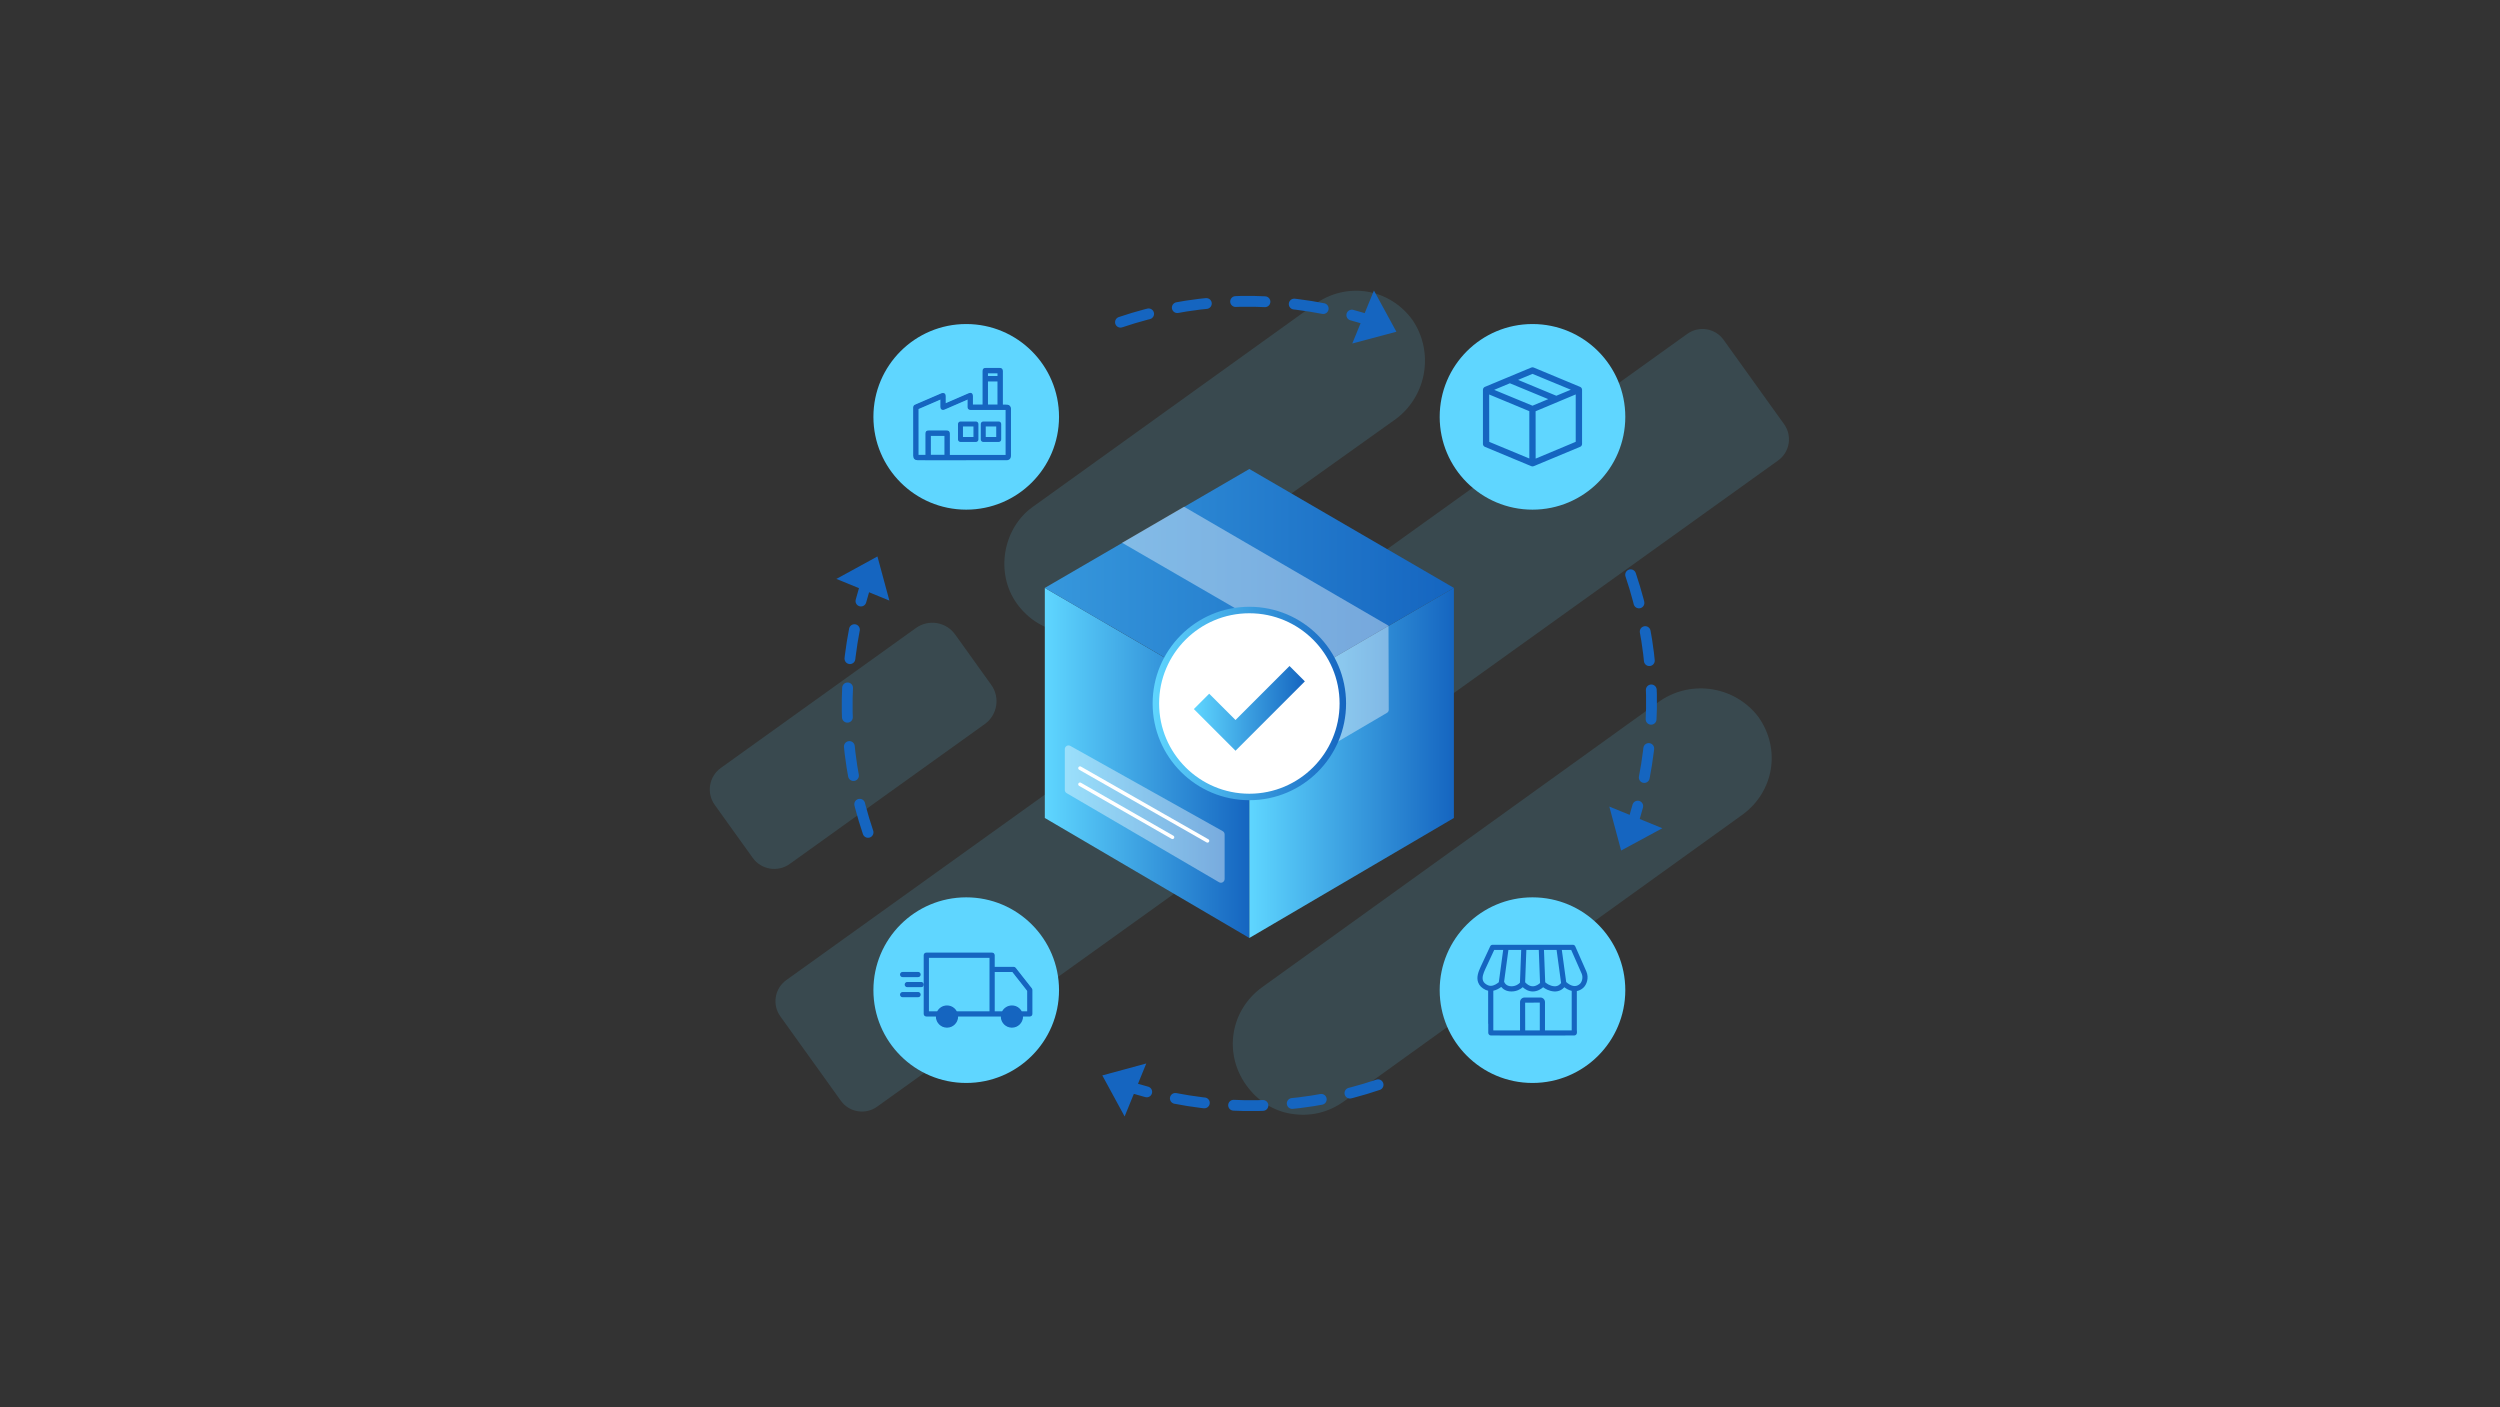 <svg width="1919" height="1080" viewBox="0 0 1919 1080" fill="none" xmlns="http://www.w3.org/2000/svg">
<rect x="0" y="0" width="1919" height="1080" fill="#333333" stroke="none"/>
<g opacity="0.14">
<path fill-rule="evenodd" clip-rule="evenodd" d="M1295.21 256.26C1304.15 249.85 1316.6 251.9 1323.02 260.84L1369.48 325.62C1375.89 334.56 1373.84 347.01 1364.9 353.43L673.249 849.5C664.309 855.91 651.859 853.86 645.439 844.92L598.979 780.14C592.569 771.2 594.619 758.75 603.559 752.33L1295.21 256.25V256.26Z" fill="#5FD6FF"/>
<path fill-rule="evenodd" clip-rule="evenodd" d="M816.08 485.31C801.57 482.92 789.26 475.46 780.44 463.16C763.92 440.09 769.58 405.74 792.62 389.18L1009.25 233.53C1033.83 215.87 1066.8 221.3 1084.43 245.91C1100.73 270.3 1095.29 303.33 1072.03 321.21L855.61 475.54C843.32 484.37 829.26 487.48 816.07 485.31H816.08Z" fill="#5FD6FF"/>
<path fill-rule="evenodd" clip-rule="evenodd" d="M733.139 487L760.889 525.7C767.819 535.37 765.609 548.82 755.939 555.76L606.179 663.17C597.049 669.72 584.339 667.62 577.799 658.5L548.649 617.85C542.099 608.72 544.199 596.01 553.319 589.47L703.079 482.06C712.749 475.13 726.199 477.34 733.139 487.01V487Z" fill="#5FD6FF"/>
<path fill-rule="evenodd" clip-rule="evenodd" d="M990.9 854.9C977.72 852.73 965.42 845.27 956.61 832.96C939.01 808.35 944.45 775.31 969.01 757.64L1274.54 537.84C1298.89 521.49 1331.83 526.92 1349.65 550.21C1367.25 574.82 1361.81 607.86 1337.25 625.54L1031.72 845.33C1019.44 854.17 1005.39 857.28 990.9 854.9Z" fill="#5FD6FF"/>
</g>
<path d="M802 451.28L959 542.56V720L802 627.88V451.28Z" fill="url(#paint0_linear_105_5067)"/>
<path d="M1116 451.28L959 542.56V720L1116 627.88V451.28Z" fill="url(#paint1_linear_105_5067)"/>
<path d="M959 360L802 451.28L959 542.56L1116 451.28L959 360Z" fill="url(#paint2_linear_105_5067)"/>
<path opacity="0.4" d="M817.34 575.03V606.36C817.34 607.37 817.88 608.31 818.75 608.82L935.73 677.2C937.63 678.31 940.02 676.94 940.02 674.74V640.49C940.02 639.46 939.46 638.51 938.56 638L821.58 572.55C819.68 571.49 817.34 572.86 817.34 575.04V575.03Z" fill="white"/>
<path d="M829.02 602.03L900 642.69" stroke="white" stroke-width="2.76" stroke-miterlimit="10" stroke-linecap="round"/>
<path d="M829.02 589.63L926.87 645.44" stroke="white" stroke-width="2.76" stroke-miterlimit="10" stroke-linecap="round"/>
<path d="M1251.68 441.2C1269.3 493.37 1273.06 550.95 1259.65 608.62C1256.65 621.82 1252.73 634.57 1248.14 646.91" stroke="#1565C0" stroke-width="8.31" stroke-linecap="round" stroke-linejoin="round" stroke-dasharray="22.53 22.53"/>
<path d="M1235.32 619.13L1244.37 652.87L1275.99 635.75L1235.32 619.13Z" fill="#1565C0"/>
<path d="M1057.81 832.68C1005.64 850.3 948.06 854.06 890.39 840.65C877.19 837.65 864.44 833.73 852.1 829.14" stroke="#1565C0" stroke-width="8.31" stroke-linecap="round" stroke-linejoin="round" stroke-dasharray="22.53 22.53"/>
<path d="M879.881 816.32L846.131 825.49L863.261 856.99L879.881 816.32Z" fill="#1565C0"/>
<path d="M666.319 638.93C648.699 586.76 644.939 529.18 658.349 471.51C661.349 458.31 665.269 445.56 669.859 433.22" stroke="#1565C0" stroke-width="8.31" stroke-linecap="round" stroke-linejoin="round" stroke-dasharray="22.53 22.53"/>
<path d="M682.68 461L673.52 427.13L642.01 444.38L682.68 461Z" fill="#1565C0"/>
<path d="M860.08 247.32C912.25 229.7 969.83 225.94 1027.5 239.35C1040.7 242.35 1053.45 246.27 1065.79 250.86" stroke="#1565C0" stroke-width="8.31" stroke-linecap="round" stroke-linejoin="round" stroke-dasharray="22.53 22.53"/>
<path d="M1038.01 263.68L1071.87 254.64L1054.63 223.01L1038.01 263.68Z" fill="#1565C0"/>
<path d="M741.67 831.28C781.014 831.28 812.91 799.385 812.91 760.04C812.91 720.695 781.014 688.8 741.67 688.8C702.325 688.8 670.43 720.695 670.43 760.04C670.43 799.385 702.325 831.28 741.67 831.28Z" fill="#5FD6FF"/>
<path d="M741.67 391.21C781.014 391.21 812.91 359.315 812.91 319.97C812.91 280.625 781.014 248.73 741.67 248.73C702.325 248.73 670.43 280.625 670.43 319.97C670.43 359.315 702.325 391.21 741.67 391.21Z" fill="#5FD6FF"/>
<path d="M1176.34 391.21C1215.68 391.21 1247.58 359.315 1247.58 319.97C1247.58 280.625 1215.68 248.73 1176.34 248.73C1136.99 248.73 1105.1 280.625 1105.1 319.97C1105.1 359.315 1136.99 391.21 1176.34 391.21Z" fill="#5FD6FF"/>
<path d="M1176.34 831.28C1215.68 831.28 1247.58 799.385 1247.58 760.04C1247.58 720.695 1215.68 688.8 1176.34 688.8C1136.99 688.8 1105.1 720.695 1105.1 760.04C1105.1 799.385 1136.99 831.28 1176.34 831.28Z" fill="#5FD6FF"/>
<path d="M778.822 743.56C778.642 743.34 778.372 743.2 778.092 743.2H762.482V733.22C762.482 732.71 762.062 732.29 761.542 732.29H711.032C710.522 732.29 710.102 732.71 710.102 733.22V778.28C710.102 778.79 710.522 779.21 711.032 779.21H719.562C719.512 779.57 719.452 779.93 719.452 780.31C719.452 784.43 722.792 787.78 726.922 787.78C731.052 787.78 734.392 784.44 734.392 780.31C734.392 779.93 734.332 779.57 734.282 779.21H769.402C769.352 779.57 769.292 779.93 769.292 780.31C769.292 784.43 772.632 787.78 776.762 787.78C780.892 787.78 784.232 784.44 784.232 780.31C784.232 779.93 784.172 779.57 784.122 779.21H790.502C791.012 779.21 791.432 778.79 791.432 778.28V759.92C791.432 759.71 791.362 759.51 791.232 759.34L778.832 743.56H778.822ZM726.922 772.85C723.852 772.85 721.222 774.71 720.072 777.36H711.972V734.17H760.622V744.11C760.622 744.11 760.622 744.14 760.622 744.15V777.04C760.622 777.16 760.652 777.26 760.692 777.37H733.792C732.642 774.72 730.012 772.86 726.942 772.86L726.922 772.85ZM789.552 777.35H783.602C782.452 774.7 779.822 772.84 776.752 772.84C773.682 772.84 771.052 774.7 769.902 777.35H762.402C762.442 777.25 762.472 777.14 762.472 777.02V745.07H777.632L789.552 760.25V777.36V777.35Z" fill="#1565C0" stroke="#1565C0" stroke-width="1.21" stroke-miterlimit="10"/>
<path d="M776.751 788.23C772.381 788.23 768.831 784.68 768.831 780.31C768.831 780.09 768.851 779.87 768.871 779.66H734.791C734.821 779.88 734.831 780.09 734.831 780.31C734.831 784.68 731.281 788.23 726.911 788.23C722.541 788.23 718.991 784.68 718.991 780.31C718.991 780.09 719.011 779.87 719.031 779.66H711.021C710.261 779.66 709.641 779.04 709.641 778.28V733.22C709.641 732.46 710.261 731.84 711.021 731.84H761.531C762.291 731.84 762.911 732.46 762.911 733.22V742.75H778.071C778.501 742.75 778.891 742.94 779.161 743.28L791.561 759.07C791.751 759.31 791.861 759.61 791.861 759.92V778.28C791.861 779.04 791.241 779.66 790.481 779.66H784.621C784.651 779.88 784.661 780.09 784.661 780.31C784.661 784.68 781.111 788.23 776.741 788.23H776.751ZM734.281 778.76H769.921L769.841 779.28C769.781 779.67 769.731 779.99 769.731 780.31C769.731 784.18 772.881 787.32 776.751 787.32C780.621 787.32 783.761 784.17 783.761 780.31C783.761 779.99 783.711 779.67 783.661 779.34L783.581 778.82L784.091 778.76H790.471C790.731 778.76 790.951 778.54 790.951 778.28V759.92C790.951 759.81 790.911 759.71 790.851 759.62L778.451 743.83C778.361 743.71 778.221 743.65 778.071 743.65H762.011V733.22C762.011 732.96 761.791 732.74 761.531 732.74H711.021C710.761 732.74 710.541 732.96 710.541 733.22V778.28C710.541 778.54 710.761 778.76 711.021 778.76H720.071L719.991 779.28C719.931 779.68 719.881 779.99 719.881 780.31C719.881 784.18 723.031 787.32 726.891 787.32C730.751 787.32 733.911 784.17 733.911 780.31C733.911 779.99 733.861 779.67 733.811 779.34L733.731 778.82L734.241 778.76H734.281ZM790.011 777.81H783.311L783.191 777.54C782.081 774.97 779.551 773.31 776.751 773.31C773.951 773.31 771.431 774.97 770.311 777.54L770.191 777.81H761.741L761.971 777.2C761.991 777.13 762.011 777.08 762.011 777.03V744.62H777.841L789.991 760.09V777.8L790.011 777.81ZM783.891 776.9H789.101V760.4L777.411 745.52H762.921V776.9H769.611C770.921 774.15 773.691 772.39 776.751 772.39C779.811 772.39 782.581 774.15 783.891 776.9ZM761.331 777.81H733.481L733.361 777.54C732.251 774.97 729.721 773.31 726.921 773.31C724.121 773.31 721.601 774.97 720.481 777.54L720.361 777.81H711.511V733.71H761.061V777.03C761.061 777.03 761.061 777.13 761.091 777.2L761.321 777.81H761.331ZM734.061 776.9H760.151V734.61H712.411V776.9H719.771C721.081 774.15 723.851 772.39 726.911 772.39C729.971 772.39 732.741 774.15 734.051 776.9H734.061Z" fill="#1565C0" stroke="#1565C0" stroke-width="1.21" stroke-miterlimit="10"/>
<path d="M692.862 748.98H704.722C705.232 748.98 705.652 748.56 705.652 748.05C705.652 747.54 705.232 747.12 704.722 747.12H692.862C692.352 747.12 691.932 747.54 691.932 748.05C691.932 748.56 692.352 748.98 692.862 748.98Z" fill="#1565C0" stroke="#1565C0" stroke-width="1.21" stroke-miterlimit="10"/>
<path d="M704.721 749.43H692.851C692.091 749.43 691.471 748.81 691.471 748.05C691.471 747.29 692.091 746.67 692.851 746.67H704.721C705.481 746.67 706.101 747.29 706.101 748.05C706.101 748.81 705.481 749.43 704.721 749.43ZM692.861 747.57C692.601 747.57 692.381 747.79 692.381 748.05C692.381 748.31 692.601 748.53 692.861 748.53H704.731C704.991 748.53 705.211 748.31 705.211 748.05C705.211 747.79 704.991 747.57 704.731 747.57H692.861Z" fill="#1565C0" stroke="#1565C0" stroke-width="1.21" stroke-miterlimit="10"/>
<path d="M704.722 762.54H692.862C692.352 762.54 691.932 762.96 691.932 763.47C691.932 763.98 692.352 764.4 692.862 764.4H704.722C705.232 764.4 705.652 763.98 705.652 763.47C705.652 762.96 705.232 762.54 704.722 762.54Z" fill="#1565C0" stroke="#1565C0" stroke-width="1.21" stroke-miterlimit="10"/>
<path d="M704.721 764.86H692.851C692.091 764.86 691.471 764.24 691.471 763.48C691.471 762.72 692.091 762.1 692.851 762.1H704.721C705.481 762.1 706.101 762.72 706.101 763.48C706.101 764.24 705.481 764.86 704.721 764.86ZM692.861 762.99C692.601 762.99 692.381 763.21 692.381 763.47C692.381 763.73 692.601 763.95 692.861 763.95H704.731C704.991 763.95 705.211 763.73 705.211 763.47C705.211 763.21 704.991 762.99 704.731 762.99H692.861Z" fill="#1565C0" stroke="#1565C0" stroke-width="1.21" stroke-miterlimit="10"/>
<path d="M707.1 754.83H696.42C695.91 754.83 695.49 755.25 695.49 755.76C695.49 756.27 695.91 756.69 696.42 756.69H707.1C707.61 756.69 708.03 756.27 708.03 755.76C708.03 755.25 707.61 754.83 707.1 754.83Z" fill="#1565C0" stroke="#1565C0" stroke-width="1.21" stroke-miterlimit="10"/>
<path d="M707.101 757.14H696.421C695.661 757.14 695.041 756.52 695.041 755.76C695.041 755 695.661 754.38 696.421 754.38H707.101C707.861 754.38 708.481 755 708.481 755.76C708.481 756.52 707.861 757.14 707.101 757.14ZM696.421 755.28C696.161 755.28 695.941 755.5 695.941 755.76C695.941 756.02 696.161 756.24 696.421 756.24H707.101C707.361 756.24 707.581 756.02 707.581 755.76C707.581 755.5 707.361 755.28 707.101 755.28H696.421Z" fill="#1565C0" stroke="#1565C0" stroke-width="1.21" stroke-miterlimit="10"/>
<path d="M772.891 313.66C771.391 313.66 769.941 313.66 768.491 313.66C764.171 313.66 759.841 313.66 755.521 313.66C752.031 313.66 748.531 313.66 745.041 313.66C744.061 313.66 743.711 313.27 743.721 312.28C743.751 310.04 743.741 307.81 743.741 305.57C743.741 305.48 743.711 305.38 743.671 305.22C743.361 305.35 743.081 305.45 742.811 305.56C736.711 308.21 730.611 310.85 724.511 313.5C723.531 313.93 722.831 313.45 722.831 312.36C722.831 310.22 722.831 308.09 722.841 305.95C722.841 305.73 722.821 305.51 722.811 305.19C721.621 305.7 720.501 306.19 719.381 306.67C714.501 308.78 709.621 310.9 704.731 313C704.281 313.19 704.071 313.39 704.071 313.92C704.091 325.78 704.081 337.65 704.081 349.51C704.081 349.68 704.101 349.86 704.111 350.1H711.371C711.371 349.84 711.371 349.55 711.371 349.26C711.371 343.83 711.371 338.4 711.371 332.97C711.371 331.67 711.651 331.4 712.971 331.4C717.521 331.4 722.071 331.4 726.621 331.4C727.771 331.4 728.091 331.72 728.091 332.88C728.091 338.31 728.091 343.74 728.091 349.17C728.091 349.47 728.091 349.76 728.091 350.16C728.441 350.16 728.741 350.16 729.031 350.16C732.501 350.16 768.821 350.16 772.291 350.16C772.541 350.16 772.791 350.16 773.041 350.18C773.651 350.25 774.001 350.61 774.031 351.22C774.061 351.78 773.591 352.2 772.951 352.24C772.801 352.25 772.651 352.24 772.501 352.24C763.651 352.25 721.951 352.27 713.101 352.28C710.181 352.28 707.271 352.26 704.351 352.24C702.771 352.23 701.991 351.44 701.991 349.87C701.991 337.5 701.991 325.14 701.971 312.77C701.971 312.16 702.211 311.78 702.761 311.54C709.531 308.62 716.301 305.68 723.081 302.78C723.491 302.61 724.091 302.59 724.471 302.76C724.731 302.88 724.901 303.47 724.911 303.85C724.951 306.19 724.931 308.52 724.931 310.97C725.221 310.86 725.451 310.79 725.671 310.69C731.751 308.05 737.831 305.42 743.901 302.78C745.201 302.22 745.801 302.61 745.801 304.04C745.801 306.23 745.801 308.41 745.801 310.6C745.801 310.87 745.801 311.14 745.801 311.48H755.211C755.211 311.19 755.211 310.9 755.211 310.61C755.211 302.09 755.211 293.57 755.211 285.05C755.211 283.58 755.401 283.38 756.851 283.38C760.321 283.38 763.791 283.38 767.261 283.38C768.481 283.38 768.781 283.68 768.781 284.89C768.781 293.41 768.781 301.93 768.781 310.45V311.53C769.911 311.53 770.981 311.53 772.051 311.53C772.501 311.53 772.961 311.53 773.401 311.62C774.271 311.78 774.911 312.51 775.001 313.39C775.031 313.66 775.021 313.94 775.021 314.22C775.021 326.01 775.021 337.8 775.021 349.59C775.021 351.52 774.321 352.23 772.401 352.24C771.071 352.24 769.741 352.24 768.401 352.24C767.601 352.24 767.171 351.88 767.151 351.25C767.131 350.59 767.581 350.17 768.401 350.17C769.881 350.15 771.351 350.17 772.871 350.17V313.64L772.891 313.66ZM725.941 350.11V333.56H713.511V350.11H725.941ZM766.651 311.5V291.8H757.371V311.5H766.651ZM766.661 285.57H757.351V289.61H766.661V285.57Z" fill="#1565C0" stroke="#1565C0" stroke-width="1.06" stroke-miterlimit="10"/>
<path d="M712.84 352.76C710.01 352.76 707.18 352.74 704.35 352.72C702.53 352.71 701.53 351.7 701.53 349.89V337.17C701.53 329.04 701.53 320.92 701.51 312.79C701.51 311.99 701.86 311.45 702.57 311.15L707.79 308.89C712.82 306.71 717.85 304.54 722.89 302.38C723.44 302.15 724.16 302.14 724.65 302.37C725.21 302.63 725.35 303.54 725.36 303.87C725.39 305.62 725.38 307.36 725.38 309.15V310.34C725.38 310.34 725.44 310.31 725.48 310.3L743.71 302.39C744.52 302.04 745.13 302.01 745.58 302.31C746.03 302.6 746.25 303.18 746.25 304.07C746.25 305.6 746.25 307.13 746.25 308.66V311.05H754.75V285.08C754.75 283.35 755.14 282.96 756.85 282.96H767.26C768.73 282.96 769.23 283.46 769.23 284.93V311.12H769.76C770.54 311.12 771.29 311.12 772.05 311.12C772.57 311.12 773.02 311.12 773.48 311.21C774.55 311.41 775.34 312.28 775.45 313.38C775.47 313.61 775.47 313.85 775.47 314.09V314.26V349.63C775.47 351.44 774.83 352.39 773.36 352.66C773.23 352.7 773.1 352.72 772.96 352.73C772.83 352.73 772.71 352.74 772.58 352.73C771.92 352.73 771.06 352.73 770.24 352.73H769.94C761.45 352.73 742.28 352.75 728.18 352.75H713.09C713 352.75 712.92 352.75 712.83 352.75L712.84 352.76ZM723.85 303.12C723.65 303.12 723.43 303.15 723.26 303.23C718.22 305.38 713.19 307.56 708.16 309.74L702.94 312C702.56 312.16 702.43 312.37 702.43 312.81C702.43 320.94 702.43 329.06 702.44 337.19V349.91C702.44 351.22 703.03 351.81 704.35 351.82C707.26 351.84 710.16 351.86 713.09 351.86H728.18C740.76 351.85 757.39 351.84 766.8 351.83C766.74 351.67 766.7 351.49 766.7 351.3C766.7 351.06 766.73 350.85 766.81 350.65C758.47 350.65 743.07 350.65 734.64 350.65H727.62V332.91C727.62 332 727.51 331.88 726.61 331.88H712.96C711.89 331.88 711.82 331.95 711.82 333V350.58H703.67L703.64 349.93C703.64 349.79 703.62 349.66 703.62 349.54V342.42C703.62 332.93 703.62 323.44 703.61 313.95C703.61 313.12 704.06 312.81 704.54 312.61C708.43 310.94 712.32 309.25 716.21 307.57L723.23 304.53L723.28 305.49C723.29 305.67 723.3 305.82 723.3 305.97C723.3 308.11 723.3 310.24 723.29 312.38C723.29 312.75 723.39 313.03 723.57 313.15C723.74 313.26 724.01 313.25 724.33 313.11L742.64 305.17C742.82 305.09 743.01 305.02 743.21 304.94L744.02 304.62L744.15 305.3C744.17 305.39 744.19 305.49 744.19 305.6V307.21C744.19 308.91 744.19 310.61 744.17 312.31C744.17 312.69 744.22 312.94 744.34 313.05C744.45 313.16 744.68 313.22 745.03 313.22H773.35V349.81C773.9 349.95 774.28 350.32 774.42 350.85C774.53 350.54 774.58 350.14 774.58 349.64V314.27V314.09C774.58 313.89 774.58 313.68 774.56 313.48C774.49 312.78 773.99 312.23 773.33 312.11C772.95 312.04 772.55 312.04 772.13 312.03C771.3 312.03 770.55 312.03 769.77 312.03H768.33V284.93C768.33 283.97 768.23 283.88 767.27 283.87H756.86C756.066 283.87 755.67 284.273 755.67 285.08V311.97H745.34V308.67C745.34 307.14 745.34 305.61 745.34 304.08C745.34 303.56 745.24 303.19 745.08 303.09C744.92 302.98 744.55 303.04 744.08 303.24L725.85 311.15C725.7 311.22 725.54 311.27 725.36 311.34L724.47 311.67V309.16C724.47 307.37 724.48 305.63 724.45 303.89C724.45 303.6 724.32 303.26 724.25 303.19C724.15 303.15 724 303.12 723.84 303.12H723.85ZM769.12 350.64C768.89 350.64 768.66 350.64 768.42 350.64C768.11 350.64 767.87 350.72 767.75 350.85C767.66 350.95 767.62 351.08 767.62 351.25C767.62 351.43 767.64 351.8 768.42 351.8C769.84 351.81 771.26 351.8 772.24 351.8H772.42C772.69 351.8 772.93 351.79 773.14 351.75C773.38 351.68 773.59 351.51 773.57 351.24C773.55 350.86 773.37 350.68 772.98 350.63C772.9 350.63 772.82 350.62 772.74 350.61H772.2C771.68 350.61 770.61 350.61 769.13 350.61L769.12 350.64ZM772.19 349.73H772.41H772.43V314.12H745.03C744.41 314.12 743.99 313.98 743.69 313.68C743.29 313.28 743.25 312.69 743.26 312.28C743.28 310.58 743.28 308.89 743.28 307.19V305.87C743.18 305.91 743.09 305.95 743 305.99L724.69 313.93C724.08 314.2 723.5 314.19 723.06 313.9C722.62 313.61 722.37 313.06 722.37 312.37C722.37 310.23 722.37 308.1 722.38 305.96C722.38 305.94 722.38 305.91 722.38 305.88L716.57 308.4C712.68 310.09 708.79 311.77 704.9 313.44C704.57 313.58 704.52 313.65 704.52 313.94C704.53 323.43 704.53 332.92 704.53 342.42V349.54C704.53 349.54 704.53 349.63 704.53 349.67H710.9V333C710.9 331.44 711.38 330.97 712.96 330.97H726.61C728.01 330.97 728.53 331.5 728.53 332.91V349.74H769.11C769.91 349.74 770.72 349.74 771.53 349.74H772.18L772.19 349.73ZM726.4 350.57H713.05V333.11H726.4V350.57ZM713.96 349.66H725.48V334.02H713.96V349.66ZM767.1 311.96H756.9V291.35H767.1V311.96ZM757.82 311.05H766.19V292.26H757.82V311.05ZM767.12 290.07H756.9V285.11H767.12V290.07ZM757.81 289.16H766.2V286.03H757.81V289.16Z" fill="#1565C0" stroke="#1565C0" stroke-width="1.06" stroke-miterlimit="10"/>
<path d="M749.131 338.7H737.261C736.501 338.7 735.891 338.09 735.891 337.33V325.46C735.891 324.7 736.501 324.09 737.261 324.09H749.131C749.891 324.09 750.501 324.7 750.501 325.46V337.33C750.501 338.09 749.891 338.7 749.131 338.7ZM738.631 335.96H747.761V326.83H738.631V335.96Z" fill="#1565C0" stroke="#1565C0" stroke-width="1.06" stroke-miterlimit="10"/>
<path d="M766.619 338.7H754.749C753.989 338.7 753.379 338.09 753.379 337.33V325.46C753.379 324.7 753.989 324.09 754.749 324.09H766.619C767.379 324.09 767.989 324.7 767.989 325.46V337.33C767.989 338.09 767.379 338.7 766.619 338.7ZM756.119 335.96H765.249V326.83H756.119V335.96Z" fill="#1565C0" stroke="#1565C0" stroke-width="1.06" stroke-miterlimit="10"/>
<path d="M1213.54 299.17C1213.54 299.02 1213.5 298.85 1213.42 298.63C1213.41 298.6 1213.4 298.57 1213.39 298.55C1213.31 298.38 1213.22 298.24 1213.12 298.12C1213.09 298.1 1213.06 298.07 1213.04 298.05L1212.99 298C1212.93 297.95 1212.88 297.89 1212.84 297.87C1212.8 297.84 1212.75 297.82 1212.7 297.8L1212.61 297.76C1212.61 297.76 1212.52 297.71 1212.48 297.69L1176.94 282.88C1176.74 282.8 1176.54 282.76 1176.33 282.76C1176.12 282.76 1175.91 282.8 1175.72 282.88C1175.71 282.88 1175.69 282.89 1175.69 282.89L1140.17 297.69C1140.17 297.69 1140.1 297.74 1140.05 297.76L1139.97 297.8C1139.97 297.8 1139.87 297.84 1139.82 297.87C1139.78 297.9 1139.72 297.95 1139.66 298.01L1139.61 298.05C1139.61 298.05 1139.56 298.09 1139.53 298.12C1139.42 298.24 1139.33 298.38 1139.26 298.54C1139.25 298.57 1139.24 298.6 1139.22 298.66C1139.15 298.85 1139.12 299.02 1139.11 299.16C1139.11 299.18 1139.11 299.21 1139.11 299.24V340.75C1139.11 341.4 1139.5 341.97 1140.09 342.22L1175.63 357.03C1175.63 357.03 1175.72 357.05 1175.77 357.07C1175.98 357.15 1176.16 357.18 1176.32 357.18C1176.48 357.18 1176.66 357.14 1176.87 357.06C1176.92 357.04 1176.97 357.03 1177.01 357.02L1212.55 342.21C1213.15 341.96 1213.53 341.38 1213.53 340.74V299.23C1213.53 299.23 1213.53 299.18 1213.53 299.16L1213.54 299.17ZM1164.88 290.86L1176.04 286.21C1176.14 286.17 1176.24 286.15 1176.34 286.15C1176.44 286.15 1176.54 286.17 1176.64 286.21L1206.08 298.48C1206.37 298.6 1206.56 298.88 1206.56 299.2C1206.56 299.52 1206.37 299.8 1206.08 299.92L1194.74 304.64C1194.74 304.64 1194.65 304.66 1194.6 304.67L1192.19 303.68L1164.87 292.3C1164.58 292.18 1164.39 291.9 1164.39 291.58C1164.39 291.26 1164.58 290.98 1164.87 290.86H1164.88ZM1174.74 352.03C1174.74 352.29 1174.61 352.53 1174.39 352.68C1174.26 352.77 1174.11 352.81 1173.96 352.81C1173.86 352.81 1173.76 352.79 1173.66 352.75L1142.79 339.89C1142.5 339.77 1142.31 339.49 1142.31 339.17V302.76C1142.31 302.5 1142.44 302.26 1142.66 302.11C1142.79 302.02 1142.94 301.98 1143.09 301.98C1143.19 301.98 1143.29 302 1143.39 302.04L1174.26 314.9C1174.55 315.02 1174.74 315.3 1174.74 315.62V352.03ZM1176.64 312.18C1176.54 312.22 1176.44 312.24 1176.34 312.24C1176.24 312.24 1176.14 312.22 1176.04 312.18L1146.6 299.91C1146.31 299.79 1146.12 299.51 1146.12 299.19C1146.12 298.87 1146.31 298.59 1146.6 298.47L1158.71 293.42C1158.81 293.38 1158.91 293.36 1159.01 293.36C1159.11 293.36 1159.21 293.38 1159.31 293.42L1188.75 305.69C1189.04 305.81 1189.23 306.09 1189.23 306.41C1189.23 306.73 1189.04 307.01 1188.75 307.13L1176.64 312.18ZM1210.36 339.17C1210.36 339.48 1210.17 339.77 1209.88 339.89L1179.01 352.75C1178.91 352.79 1178.81 352.81 1178.71 352.81C1178.56 352.81 1178.41 352.77 1178.28 352.68C1178.06 352.54 1177.93 352.29 1177.93 352.03V315.62C1177.93 315.31 1178.12 315.02 1178.41 314.9L1209.28 302.04C1209.38 302 1209.48 301.98 1209.58 301.98C1209.73 301.98 1209.88 302.02 1210.01 302.11C1210.23 302.25 1210.36 302.5 1210.36 302.76V339.17Z" fill="#1565C0"/>
<path d="M1176.34 358.02C1176.08 358.02 1175.81 357.97 1175.5 357.85C1175.44 357.85 1175.38 357.82 1175.33 357.8L1139.79 342.99C1138.88 342.61 1138.3 341.73 1138.3 340.75V299.24C1138.3 298.91 1138.36 298.65 1138.46 298.38C1138.46 298.36 1138.52 298.23 1138.52 298.22C1138.63 297.97 1138.77 297.75 1138.94 297.57C1138.97 297.53 1139.01 297.5 1139.05 297.47C1139.23 297.3 1139.31 297.23 1139.37 297.19C1139.41 297.16 1139.57 297.07 1139.63 297.05C1139.68 297.02 1139.82 296.95 1139.88 296.93L1175.4 282.13C1176.05 281.86 1176.69 281.87 1177.28 282.12L1212.82 296.93C1212.87 296.95 1212.92 296.98 1212.97 297.01C1213.16 297.09 1213.24 297.13 1213.32 297.19C1213.4 297.24 1213.49 297.33 1213.58 297.41C1213.59 297.42 1213.74 297.55 1213.75 297.56C1213.92 297.74 1214.05 297.95 1214.17 298.21C1214.17 298.23 1214.22 298.33 1214.22 298.35C1214.33 298.66 1214.38 298.91 1214.39 299.16V299.18V340.76C1214.39 341.74 1213.81 342.62 1212.9 343L1177.36 357.81C1177.31 357.83 1177.25 357.85 1177.19 357.86C1176.89 357.97 1176.62 358.03 1176.35 358.03L1176.34 358.02ZM1175.9 356.23C1175.95 356.24 1176.01 356.26 1176.08 356.29C1176.38 356.4 1176.31 356.4 1176.6 356.29C1176.66 356.27 1176.72 356.25 1176.78 356.23L1212.25 341.45C1212.53 341.33 1212.72 341.05 1212.72 340.75V299.24L1213.55 299.17L1212.72 299.19C1212.72 299.13 1212.7 299.04 1212.65 298.92C1212.6 298.81 1212.56 298.74 1212.51 298.69L1212.99 298.01L1212.35 298.55C1212.24 298.51 1212.17 298.48 1212.11 298.45L1176.63 283.66C1176.44 283.59 1176.24 283.58 1176.05 283.66L1140.55 298.45C1140.55 298.45 1140.45 298.5 1140.43 298.51C1140.42 298.51 1140.29 298.57 1140.27 298.58C1140.21 298.64 1140.17 298.68 1140.13 298.72C1140.09 298.77 1140.06 298.82 1140.03 298.89C1139.96 299.1 1139.95 299.17 1139.95 299.18C1139.95 299.2 1139.95 299.31 1139.95 299.33V340.75C1139.95 341.06 1140.14 341.33 1140.42 341.45L1175.89 356.23H1175.9ZM1178.71 353.64C1178.39 353.64 1178.08 353.55 1177.81 353.37C1177.36 353.07 1177.1 352.57 1177.1 352.03V315.62C1177.1 314.97 1177.49 314.38 1178.09 314.13L1208.96 301.27C1209.43 301.07 1210.03 301.12 1210.48 301.42C1210.93 301.72 1211.19 302.22 1211.19 302.76V339.17C1211.19 339.82 1210.8 340.41 1210.2 340.66L1179.33 353.52C1179.13 353.6 1178.92 353.65 1178.71 353.65V353.64ZM1209.52 302.76L1178.73 315.67L1178.76 352.03L1209.52 339.14V302.77V302.76ZM1173.96 353.64C1173.75 353.64 1173.54 353.6 1173.34 353.51L1142.48 340.65C1141.88 340.4 1141.49 339.81 1141.49 339.16V302.75C1141.49 302.21 1141.76 301.71 1142.21 301.41C1142.65 301.12 1143.23 301.06 1143.73 301.26L1174.59 314.12C1175.19 314.37 1175.58 314.95 1175.58 315.61V352.02C1175.58 352.56 1175.31 353.06 1174.86 353.36C1174.6 353.53 1174.29 353.63 1173.97 353.63L1173.96 353.64ZM1143.08 302.81L1143.15 339.17L1173.91 351.95V315.62L1143.08 302.81ZM1176.34 313.08C1176.12 313.08 1175.91 313.03 1175.71 312.95L1146.28 300.69C1145.68 300.44 1145.29 299.86 1145.29 299.2C1145.29 298.54 1145.68 297.97 1146.28 297.71L1158.39 292.66C1158.79 292.49 1159.23 292.5 1159.63 292.66L1189.08 304.93C1189.68 305.18 1190.07 305.77 1190.07 306.42C1190.07 307.07 1189.68 307.66 1189.08 307.91L1176.97 312.95C1176.77 313.03 1176.56 313.08 1176.35 313.08H1176.34ZM1158.99 294.2L1146.92 299.25L1176.34 311.41L1188.43 306.37L1158.99 294.2ZM1194.62 305.49C1194.5 305.49 1194.38 305.47 1194.28 305.43L1191.87 304.44L1164.55 293.06C1163.95 292.81 1163.56 292.22 1163.56 291.57C1163.56 290.92 1163.95 290.33 1164.55 290.08L1175.71 285.43C1176.11 285.26 1176.56 285.27 1176.95 285.43L1206.39 297.7C1206.99 297.95 1207.38 298.54 1207.38 299.19C1207.38 299.84 1206.99 300.43 1206.39 300.68L1195.05 305.4C1194.98 305.43 1194.81 305.47 1194.74 305.48C1194.7 305.48 1194.66 305.48 1194.62 305.48V305.49ZM1165.28 291.6L1194.63 303.78L1205.76 299.15L1176.32 286.98L1165.28 291.6Z" fill="#1565C0"/>
<path d="M1215.16 758.39C1218.04 755.92 1219.78 750.52 1217.71 745.76C1214.33 737.97 1209.19 726.46 1209.15 726.38C1208.83 725.67 1208.12 725.21 1207.34 725.21H1145.69C1144.92 725.21 1144.22 725.66 1143.89 726.35C1143.89 726.35 1138.6 737.66 1136.46 742.3C1134.68 746.17 1133.22 750.28 1134.65 754.16C1135.55 756.6 1137.51 758.53 1140.46 759.89C1141.03 760.15 1141.65 760.35 1142.29 760.49V785.59L1142.38 785.98V792.75C1142.38 793.9 1143.32 794.84 1144.47 794.84H1151.23V794.89H1201.21L1201.6 794.84H1208.36C1209.51 794.84 1210.45 793.9 1210.45 792.75V791.32L1210.38 790.93V760.73C1212.09 760.42 1213.68 759.64 1215.13 758.41L1215.16 758.39ZM1153.84 729.17L1150.48 753.95C1149.19 755.03 1146.77 756.73 1144.26 756.73C1143.51 756.73 1142.79 756.57 1142.12 756.27C1140.13 755.36 1138.91 754.22 1138.38 752.78C1137.45 750.26 1138.64 747.05 1140.07 743.96C1141.79 740.23 1145.56 732.16 1146.95 729.18H1153.84V729.17ZM1166.71 754.33C1165.85 755.23 1163.67 757.07 1160.18 757.07C1156.03 757.07 1154.82 754.18 1154.7 753.87C1154.66 753.75 1154.61 753.64 1154.55 753.53L1157.86 729.17H1167.67L1166.71 754.33ZM1182.39 765.68H1170.31C1168.36 765.68 1166.78 767.26 1166.78 769.21V790.91H1146.27V760.48C1148.74 759.98 1150.85 758.68 1152.25 757.62C1152.3 757.62 1152.35 757.62 1152.4 757.62C1153.72 759.23 1156.13 761.05 1160.18 761.05C1164.23 761.05 1167.12 759.32 1168.86 757.77C1170.55 759.32 1173.2 761.05 1176.57 761.05C1180.17 761.05 1183.01 759.11 1184.51 757.81C1186.06 758.98 1189 760.75 1192.82 761.03C1196.74 761.31 1199.28 759.46 1200.78 757.8C1202.12 758.83 1204.1 760.05 1206.44 760.59V790.92H1185.93V769.22C1185.93 767.27 1184.35 765.69 1182.4 765.69L1182.39 765.68ZM1193.1 757.06C1189.52 756.8 1186.96 754.76 1186.1 753.98L1185.15 729.17H1194.84L1198.29 754.55C1197.63 755.46 1195.93 757.26 1193.09 757.06H1193.1ZM1181.95 769.6V790.91H1170.75L1170.7 769.65L1181.95 769.6ZM1212.57 755.37C1211.38 756.39 1210.12 756.89 1208.75 756.89C1205.82 756.89 1203.11 754.64 1202.21 753.8L1198.86 729.17H1206.05C1208.01 733.56 1211.55 741.54 1214.07 747.34C1215.39 750.38 1214.32 753.88 1212.58 755.38L1212.57 755.37ZM1170.69 753.98L1171.63 729.17H1181.17L1182.14 754.57C1181.07 755.56 1179.03 757.07 1176.56 757.07C1173.66 757.07 1171.44 754.84 1170.69 753.98Z" fill="#1565C0"/>
<path opacity="0.4" d="M861.301 416.62L1018.63 507.71L1065.8 480.28L908.851 388.97L861.301 416.62Z" fill="white"/>
<path opacity="0.4" d="M1018.63 569.5V507.71L1065.81 480.28L1066 544.84C1066 545.79 1065.5 546.67 1064.68 547.15L1022.66 571.8C1020.88 572.84 1018.64 571.56 1018.64 569.5H1018.63Z" fill="white"/>
<path d="M959 611.75C998.626 611.75 1030.75 579.626 1030.75 540C1030.75 500.374 998.626 468.25 959 468.25C919.374 468.25 887.25 500.374 887.25 540C887.25 579.626 919.374 611.75 959 611.75Z" fill="white" stroke="url(#paint3_linear_105_5067)" stroke-width="4.98" stroke-miterlimit="10"/>
<path d="M948.38 576.26L916.4 544.28L928.17 532.49L948.38 552.68L989.83 511.23L1001.6 523.02L948.38 576.26Z" fill="url(#paint4_linear_105_5067)"/>
<defs>
<linearGradient id="paint0_linear_105_5067" x1="802" y1="585.64" x2="959" y2="585.64" gradientUnits="userSpaceOnUse">
<stop stop-color="#5FD6FF"/>
<stop offset="1" stop-color="#1565C0"/>
</linearGradient>
<linearGradient id="paint1_linear_105_5067" x1="959" y1="-0" x2="1116" y2="-0" gradientUnits="userSpaceOnUse">
<stop stop-color="#5FD6FF"/>
<stop offset="1" stop-color="#1565C0"/>
</linearGradient>
<linearGradient id="paint2_linear_105_5067" x1="419" y1="451.28" x2="1116" y2="451.28" gradientUnits="userSpaceOnUse">
<stop stop-color="#5FD6FF"/>
<stop offset="1" stop-color="#1565C0"/>
</linearGradient>
<linearGradient id="paint3_linear_105_5067" x1="884.76" y1="540" x2="1033.24" y2="540" gradientUnits="userSpaceOnUse">
<stop stop-color="#5FD6FF"/>
<stop offset="1" stop-color="#1565C0"/>
</linearGradient>
<linearGradient id="paint4_linear_105_5067" x1="916.4" y1="543.74" x2="1001.6" y2="543.74" gradientUnits="userSpaceOnUse">
<stop stop-color="#5FD6FF"/>
<stop offset="1" stop-color="#1565C0"/>
</linearGradient>
</defs>
</svg>
